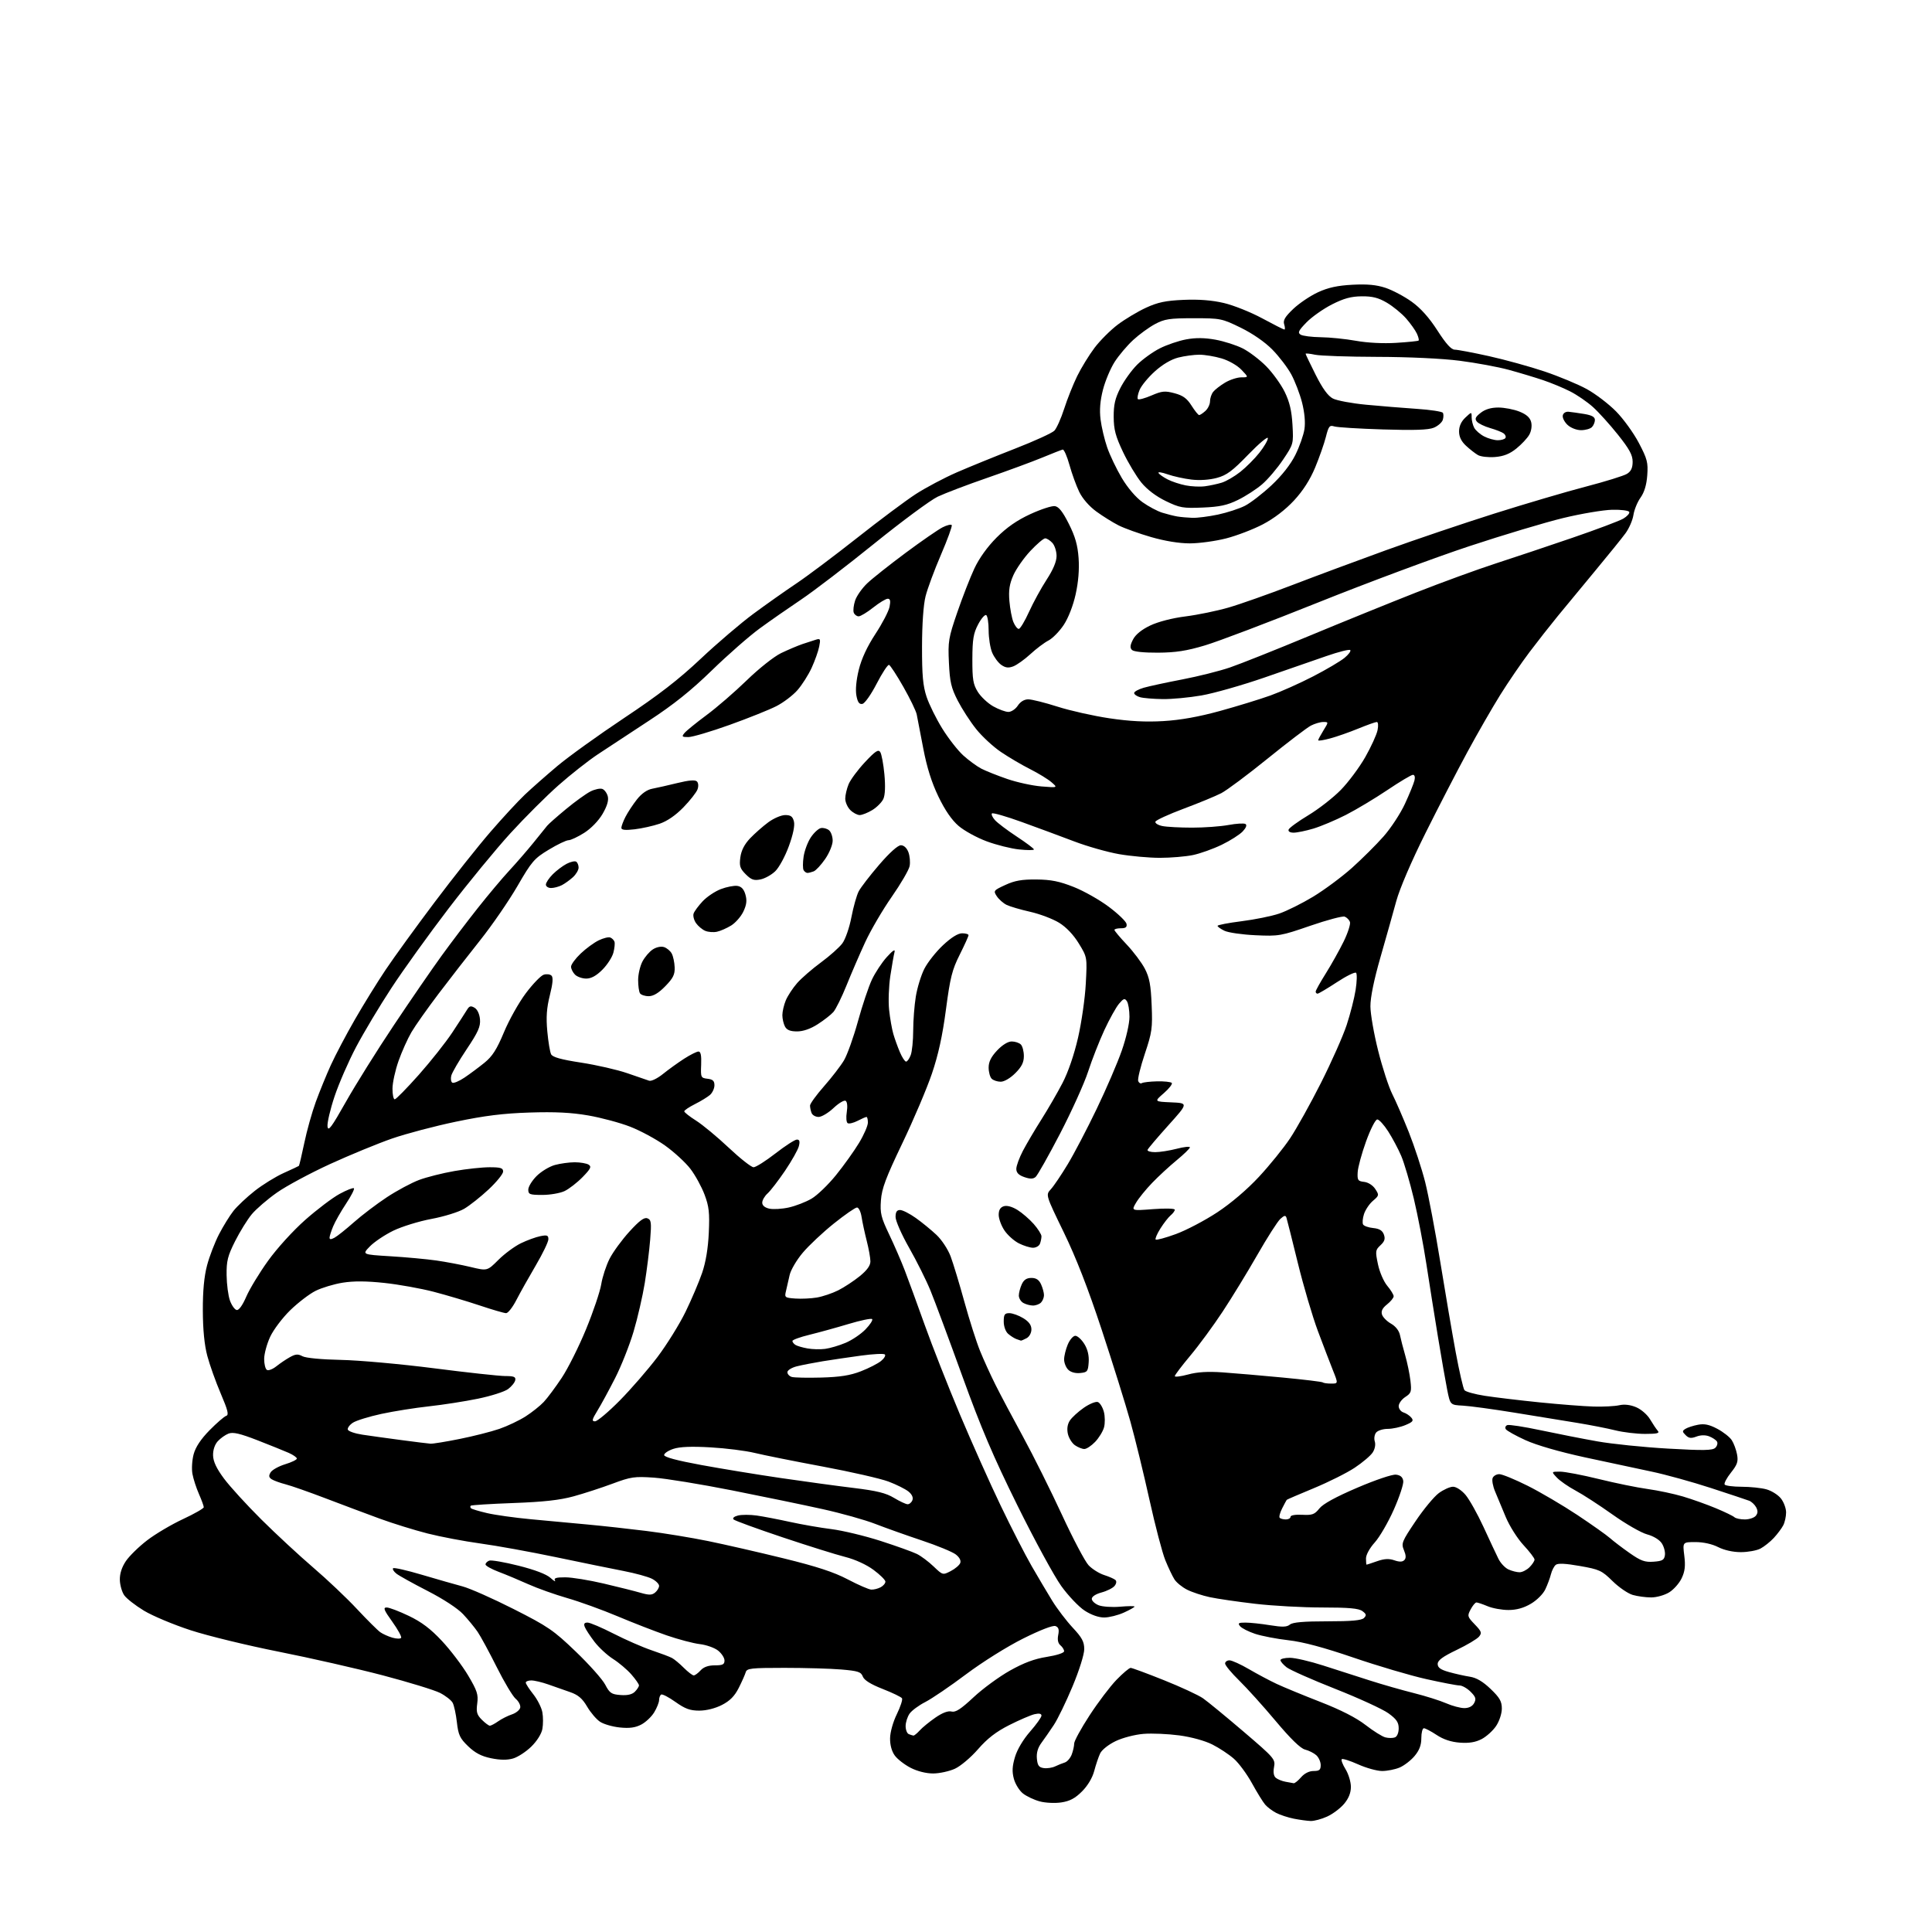 <?xml version="1.0" encoding="UTF-8" standalone="no"?>
<svg 
  version="1.1" 
  xmlns="http://www.w3.org/2000/svg" 
  xmlns:xlink="http://www.w3.org/1999/xlink" 
  xmlns:svg="http://www.w3.org/2000/svg"
  xmlns:rdf="http://www.w3.org/1999/02/22-rdf-syntax-ns#"
  xmlns:cc="http://creativecommons.org/ns#"
  xmlns:dc="http://purl.org/dc/elements/1.1/"
  viewBox="0 0 768 768"
  width="768"
  height="768"
>
<style>svg {background-color: white; }</style>"
<path stroke="none" fill="black" fill-rule="evenodd" d="M521.00,723.87C519.62,723.82 516.62,723.41 514.33,722.96C512.03,722.50 508.88,721.47 507.32,720.67C505.77,719.86 503.78,718.37 502.91,717.35C502.04,716.33 499.68,712.52 497.68,708.87C495.67,705.22 492.44,700.83 490.48,699.12C488.53,697.40 484.69,694.86 481.95,693.48C478.99,691.98 473.66,690.51 468.81,689.85C464.31,689.25 457.91,688.97 454.57,689.24C451.15,689.52 446.31,690.77 443.51,692.11C440.67,693.47 438.01,695.58 437.33,697.00C436.68,698.38 435.62,701.51 434.97,703.98C434.24,706.74 432.38,709.86 430.10,712.13C427.37,714.87 425.25,715.99 421.89,716.49C419.38,716.87 415.55,716.69 413.31,716.08C411.08,715.48 408.09,714.07 406.65,712.94C405.22,711.82 403.59,709.19 403.03,707.11C402.26,704.25 402.37,702.13 403.48,698.41C404.36,695.45 406.74,691.45 409.47,688.34C411.96,685.50 414.00,682.64 414.00,681.98C414.00,681.19 413.07,681.00 411.25,681.42C409.74,681.77 405.22,683.72 401.21,685.74C395.93,688.41 392.51,691.06 388.78,695.34C385.92,698.63 381.83,702.08 379.57,703.11C377.33,704.12 373.46,704.97 370.96,704.98C368.19,704.99 364.71,704.12 362.02,702.75C359.60,701.51 356.75,699.31 355.69,697.85C354.47,696.18 353.78,693.64 353.82,690.99C353.85,688.57 355.00,684.48 356.51,681.40C357.95,678.44 358.88,675.61 358.56,675.10C358.25,674.59 354.80,672.92 350.89,671.39C346.12,669.52 343.53,667.90 342.98,666.46C342.28,664.60 341.11,664.22 334.43,663.65C330.18,663.29 320.00,663.00 311.82,663.00C298.51,663.00 296.88,663.18 296.43,664.75C296.15,665.71 294.90,668.52 293.65,671.00C292.00,674.25 290.15,676.12 286.97,677.75C284.29,679.12 280.78,680.00 277.96,680.00C274.31,680.00 272.34,679.28 268.50,676.55C265.83,674.65 263.28,673.33 262.82,673.61C262.37,673.89 262.00,674.88 262.00,675.81C261.99,676.74 261.11,678.94 260.04,680.70C258.97,682.46 256.64,684.65 254.86,685.57C252.53,686.78 250.18,687.09 246.40,686.70C243.53,686.41 239.99,685.39 238.55,684.44C237.10,683.49 234.78,680.78 233.40,678.42C231.50,675.18 229.84,673.76 226.69,672.66C224.39,671.85 220.46,670.47 217.97,669.60C215.47,668.72 212.44,668.00 211.22,668.00C210.00,668.00 209.00,668.39 209.00,668.86C209.00,669.34 210.34,671.41 211.97,673.47C213.61,675.53 215.24,678.74 215.59,680.61C215.94,682.47 215.94,685.49 215.60,687.31C215.24,689.26 213.43,692.13 211.18,694.32C209.10,696.36 205.84,698.48 203.94,699.03C201.60,699.70 198.81,699.67 195.21,698.93C191.36,698.14 188.88,696.84 186.10,694.17C182.81,691.00 182.20,689.70 181.62,684.64C181.26,681.42 180.50,677.94 179.95,676.90C179.39,675.86 177.13,674.09 174.92,672.96C172.72,671.84 162.49,668.70 152.21,665.99C141.92,663.29 123.31,659.06 110.87,656.59C98.42,654.12 82.65,650.29 75.82,648.06C68.99,645.84 60.62,642.33 57.21,640.26C53.80,638.19 50.28,635.44 49.38,634.14C48.48,632.85 47.69,630.10 47.64,628.04C47.58,625.59 48.40,623.01 50.02,620.59C51.38,618.55 55.20,614.82 58.50,612.29C61.80,609.76 68.21,605.97 72.75,603.86C77.29,601.75 81.00,599.62 81.00,599.14C81.00,598.65 80.14,596.28 79.08,593.88C78.02,591.47 76.86,587.88 76.50,585.91C76.13,583.93 76.35,580.41 76.98,578.07C77.75,575.22 79.83,572.09 83.31,568.54C86.17,565.64 89.14,563.06 89.92,562.82C91.05,562.48 90.59,560.62 87.74,553.94C85.76,549.30 83.36,542.58 82.41,539.00C81.26,534.69 80.66,528.63 80.63,521.00C80.60,513.19 81.14,507.42 82.31,503.00C83.25,499.43 85.40,493.86 87.07,490.62C88.75,487.39 91.33,483.21 92.81,481.34C94.29,479.47 98.07,475.91 101.22,473.43C104.36,470.95 109.54,467.75 112.72,466.31C115.90,464.88 118.64,463.60 118.81,463.46C118.97,463.33 119.94,459.24 120.96,454.36C121.97,449.49 124.03,442.14 125.53,438.03C127.03,433.92 129.73,427.31 131.53,423.35C133.34,419.40 137.61,411.28 141.04,405.33C144.46,399.37 149.98,390.45 153.30,385.50C156.62,380.55 165.36,368.49 172.72,358.71C180.08,348.92 190.08,336.32 194.94,330.71C199.79,325.09 205.96,318.43 208.63,315.90C211.31,313.36 217.10,308.26 221.50,304.55C225.90,300.84 237.86,292.24 248.08,285.43C261.89,276.24 269.71,270.19 278.55,261.87C285.08,255.71 294.50,247.68 299.47,244.01C304.43,240.34 312.10,234.93 316.50,231.98C320.90,229.04 331.78,220.87 340.69,213.84C349.59,206.80 360.11,198.95 364.06,196.39C368.01,193.84 375.35,189.95 380.37,187.76C385.39,185.58 395.80,181.34 403.50,178.34C411.20,175.34 418.24,172.13 419.13,171.20C420.03,170.26 421.78,166.35 423.02,162.50C424.25,158.65 426.59,152.80 428.20,149.50C429.82,146.20 432.92,141.15 435.09,138.27C437.26,135.39 441.41,131.25 444.30,129.06C447.20,126.88 452.25,123.85 455.53,122.34C460.27,120.16 463.35,119.51 470.50,119.20C476.58,118.94 481.77,119.34 486.50,120.45C490.35,121.35 497.20,124.09 501.74,126.54C506.27,128.99 510.24,131.00 510.56,131.00C510.88,131.00 510.84,130.07 510.48,128.93C509.97,127.34 510.81,125.92 514.10,122.79C516.46,120.55 520.89,117.57 523.94,116.17C527.98,114.31 531.72,113.50 537.63,113.19C543.51,112.88 547.16,113.22 550.79,114.43C553.55,115.35 558.22,117.82 561.16,119.93C564.76,122.51 568.09,126.24 571.40,131.38C574.79,136.66 576.90,139.00 578.28,139.00C579.37,139.00 585.49,140.16 591.88,141.57C598.27,142.99 608.23,145.74 614.00,147.68C619.77,149.63 627.34,152.78 630.81,154.69C634.28,156.60 639.50,160.59 642.42,163.55C645.33,166.51 649.41,172.15 651.47,176.08C654.81,182.44 655.18,183.85 654.81,188.93C654.54,192.74 653.65,195.68 652.14,197.81C650.89,199.55 649.62,202.67 649.31,204.74C648.99,206.81 647.57,210.07 646.15,212.00C644.74,213.93 639.30,220.65 634.07,226.95C628.85,233.25 622.15,241.35 619.20,244.95C616.25,248.55 611.19,255.00 607.96,259.28C604.73,263.56 599.50,271.21 596.34,276.28C593.18,281.35 587.30,291.57 583.28,299.00C579.25,306.43 571.76,320.92 566.63,331.21C561.03,342.44 556.40,353.23 555.04,358.21C553.80,362.77 550.97,372.80 548.76,380.50C546.18,389.47 544.74,396.48 544.76,400.03C544.77,403.06 546.16,411.03 547.85,417.72C549.53,424.42 552.05,432.13 553.43,434.87C554.82,437.60 557.78,444.43 560.02,450.04C562.25,455.66 565.18,464.58 566.52,469.87C567.85,475.17 570.55,489.40 572.51,501.50C574.47,513.60 577.24,529.80 578.66,537.50C580.09,545.20 581.66,552.00 582.14,552.61C582.62,553.23 586.28,554.24 590.26,554.86C594.24,555.48 604.02,556.65 612.00,557.46C619.98,558.27 629.65,559.02 633.50,559.13C637.35,559.24 641.92,559.00 643.65,558.61C645.68,558.14 648.06,558.41 650.37,559.38C652.38,560.22 654.82,562.34 655.92,564.19C657.00,566.01 658.38,568.06 658.98,568.75C659.84,569.73 658.77,570.00 653.93,570.00C650.55,570.00 645.25,569.36 642.14,568.59C639.04,567.81 632.23,566.48 627.00,565.62C621.77,564.77 610.52,562.93 602.00,561.55C593.48,560.16 584.25,558.91 581.50,558.76C576.50,558.50 576.50,558.50 575.29,552.50C574.63,549.20 572.98,539.75 571.62,531.50C570.26,523.25 568.19,510.20 567.01,502.50C565.84,494.80 563.59,483.10 562.02,476.50C560.44,469.90 558.19,462.25 557.01,459.50C555.84,456.75 553.50,452.36 551.83,449.75C550.16,447.14 548.21,445.00 547.49,445.00C546.76,445.00 544.80,448.84 543.04,453.70C541.31,458.48 539.81,464.00 539.70,465.95C539.52,469.14 539.78,469.53 542.27,469.82C543.89,470.00 545.73,471.18 546.69,472.65C548.27,475.06 548.23,475.25 545.78,477.33C544.37,478.52 542.77,480.90 542.21,482.61C541.66,484.31 541.50,486.19 541.86,486.77C542.22,487.36 544.04,487.99 545.90,488.17C548.32,488.41 549.52,489.14 550.11,490.74C550.73,492.45 550.41,493.47 548.76,495.01C546.73,496.90 546.67,497.38 547.76,502.57C548.41,505.67 550.04,509.44 551.46,511.13C552.86,512.79 554.00,514.66 554.00,515.29C554.00,515.91 552.82,517.37 551.37,518.52C549.52,520.00 548.93,521.19 549.37,522.56C549.71,523.63 551.33,525.26 552.96,526.18C554.77,527.21 556.15,528.97 556.50,530.68C556.81,532.23 557.75,535.85 558.58,538.73C559.41,541.61 560.35,546.13 560.66,548.79C561.18,553.20 561.01,553.77 558.62,555.33C557.18,556.27 556.00,557.91 556.00,558.96C556.00,560.01 556.86,561.14 557.91,561.47C558.96,561.80 560.37,562.73 561.03,563.54C562.04,564.75 561.63,565.26 558.65,566.50C556.68,567.32 553.53,568.00 551.65,568.00C549.78,568.00 547.70,568.65 547.04,569.45C546.37,570.26 546.13,571.84 546.50,573.00C546.89,574.24 546.55,576.04 545.65,577.40C544.82,578.67 541.61,581.39 538.51,583.45C535.41,585.51 528.12,589.15 522.31,591.56C516.50,593.96 511.64,596.05 511.50,596.21C511.36,596.37 510.54,597.91 509.67,599.62C508.79,601.34 508.36,603.03 508.71,603.37C509.05,603.72 510.16,604.00 511.17,604.00C512.18,604.00 513.00,603.53 513.00,602.95C513.00,602.34 514.92,602.01 517.64,602.15C521.65,602.36 522.58,602.02 524.47,599.64C525.92,597.82 530.96,595.06 539.51,591.40C546.81,588.27 553.47,586.03 554.93,586.20C556.71,586.41 557.60,587.19 557.82,588.72C557.99,589.94 556.30,595.06 554.06,600.10C551.83,605.14 548.42,611.00 546.50,613.13C544.47,615.38 543.00,618.05 543.00,619.50C543.00,620.88 543.11,621.99 543.25,621.98C543.39,621.98 545.27,621.35 547.43,620.60C550.30,619.60 552.15,619.51 554.26,620.24C556.26,620.94 557.48,620.92 558.22,620.18C558.98,619.42 558.94,618.27 558.09,616.22C556.97,613.52 557.26,612.79 562.70,604.71C565.89,599.96 570.05,594.94 571.94,593.54C573.84,592.14 576.39,591.00 577.61,591.00C578.87,591.00 581.00,592.39 582.58,594.25C584.09,596.04 587.31,601.77 589.72,607.00C592.12,612.23 594.79,617.91 595.64,619.63C596.49,621.36 598.29,623.27 599.64,623.88C600.99,624.50 602.97,625.00 604.05,625.00C605.12,625.00 606.90,624.10 608.00,623.00C609.10,621.90 610.00,620.53 610.00,619.96C610.00,619.38 608.03,616.80 605.62,614.21C603.19,611.59 600.05,606.62 598.54,603.00C597.05,599.42 595.14,594.84 594.29,592.81C593.44,590.78 593.01,588.41 593.34,587.56C593.67,586.70 594.86,586.00 595.99,586.00C597.12,586.00 602.19,588.08 607.27,590.62C612.35,593.17 621.23,598.39 627.00,602.22C632.77,606.06 638.62,610.20 640.00,611.42C641.38,612.65 644.90,615.33 647.83,617.38C652.26,620.48 653.86,621.06 657.33,620.80C660.82,620.55 661.55,620.12 661.83,618.19C662.01,616.92 661.45,614.80 660.58,613.48C659.65,612.06 657.27,610.62 654.75,609.94C652.41,609.32 646.23,605.77 641.00,602.05C635.77,598.33 629.16,594.04 626.30,592.52C623.44,590.99 620.10,588.67 618.88,587.37C616.65,585.00 616.65,585.00 620.13,585.00C622.04,585.00 628.98,586.32 635.55,587.94C642.12,589.56 650.88,591.35 655.00,591.91C659.12,592.48 665.42,593.82 669.00,594.88C672.58,595.94 678.42,598.02 682.00,599.51C685.58,601.00 688.93,602.62 689.45,603.11C689.97,603.60 691.83,604.00 693.58,604.00C695.33,604.00 697.29,603.35 697.95,602.56C698.80,601.54 698.84,600.58 698.10,599.18C697.52,598.11 696.28,596.94 695.33,596.57C694.39,596.21 687.51,593.92 680.06,591.49C672.60,589.06 662.00,586.13 656.50,584.98C651.00,583.83 639.09,581.28 630.03,579.32C619.95,577.13 610.79,574.49 606.41,572.49C602.48,570.70 598.95,568.73 598.57,568.11C598.19,567.49 598.46,566.77 599.19,566.50C599.91,566.23 605.90,567.16 612.50,568.56C619.10,569.96 629.23,571.95 635.00,572.97C640.77,574.00 653.38,575.29 663.00,575.84C677.21,576.65 680.76,576.59 681.87,575.52C682.62,574.79 682.91,573.67 682.52,573.03C682.13,572.40 680.72,571.47 679.40,570.96C677.90,570.39 676.00,570.43 674.33,571.07C672.24,571.86 671.31,571.74 670.08,570.50C668.68,569.11 668.67,568.82 670.00,567.98C670.83,567.46 673.05,566.73 674.94,566.37C677.52,565.87 679.46,566.28 682.65,567.97C685.00,569.22 687.59,571.24 688.39,572.47C689.20,573.70 690.14,576.25 690.50,578.13C691.03,580.98 690.63,582.19 688.08,585.39C686.40,587.51 685.27,589.63 685.57,590.12C685.87,590.60 688.90,591.00 692.31,591.01C695.71,591.01 700.17,591.47 702.20,592.04C704.24,592.61 706.83,594.24 707.95,595.67C709.08,597.10 710.00,599.59 710.00,601.20C710.00,602.81 709.50,605.11 708.88,606.32C708.26,607.52 706.57,609.78 705.13,611.34C703.68,612.90 701.28,614.81 699.80,615.59C698.31,616.37 694.81,617.00 692.01,617.00C688.89,617.00 685.40,616.22 683.00,615.00C680.59,613.77 677.11,613.00 673.97,613.00C668.86,613.00 668.86,613.00 669.53,618.39C670.04,622.47 669.79,624.64 668.49,627.37C667.56,629.35 665.32,631.88 663.53,632.98C661.72,634.10 658.53,635.00 656.38,635.00C654.24,635.00 650.94,634.56 649.04,634.01C647.14,633.47 643.53,630.99 641.00,628.50C636.74,624.31 635.80,623.87 628.04,622.51C622.28,621.49 619.28,621.35 618.43,622.06C617.75,622.62 616.89,624.30 616.52,625.79C616.15,627.28 615.15,629.98 614.29,631.78C613.42,633.64 610.91,636.14 608.53,637.53C605.68,639.21 602.82,640.00 599.63,640.00C597.05,640.00 593.32,639.33 591.35,638.50C589.37,637.67 587.38,637.00 586.91,637.00C586.44,637.00 585.41,638.24 584.61,639.75C583.22,642.36 583.30,642.66 586.23,645.71C588.95,648.54 589.15,649.12 587.91,650.61C587.14,651.54 583.13,653.92 579.00,655.90C573.46,658.56 571.50,660.01 571.50,661.45C571.50,662.91 572.64,663.72 576.00,664.67C578.48,665.36 582.20,666.20 584.29,666.52C586.90,666.92 589.46,668.43 592.54,671.38C596.17,674.86 597.00,676.31 597.00,679.18C597.00,681.18 596.02,684.17 594.73,686.10C593.48,687.97 590.89,690.31 588.98,691.31C586.53,692.58 583.97,693.00 580.31,692.73C576.84,692.47 573.78,691.46 571.08,689.67C568.86,688.20 566.58,687.00 566.02,687.00C565.46,687.00 565.00,688.77 565.00,690.92C565.00,693.73 564.23,695.76 562.30,698.06C560.81,699.83 558.12,701.89 556.33,702.64C554.53,703.39 551.42,704.00 549.41,704.00C547.40,704.00 543.10,702.81 539.85,701.35C536.61,699.90 533.69,698.98 533.37,699.30C533.04,699.63 533.72,701.43 534.89,703.32C536.05,705.20 537.00,708.34 537.00,710.29C537.00,712.70 536.12,714.89 534.29,717.07C532.80,718.84 529.76,721.11 527.54,722.12C525.32,723.13 522.38,723.92 521.00,723.87zM514.26,708.86C514.67,708.94 515.99,707.88 517.19,706.50C518.54,704.94 520.42,704.00 522.18,704.00C524.47,704.00 525.00,703.56 525.00,701.65C525.00,700.37 524.21,698.60 523.25,697.73C522.29,696.87 520.27,695.85 518.77,695.48C516.96,695.02 513.06,691.23 507.12,684.15C502.21,678.29 495.67,671.04 492.59,668.03C489.52,665.03 487.00,661.99 487.00,661.28C487.00,660.58 487.79,660.01 488.75,660.01C489.71,660.02 493.20,661.60 496.50,663.53C499.80,665.46 504.75,668.09 507.50,669.38C510.25,670.67 518.06,673.89 524.86,676.54C533.00,679.71 539.13,682.84 542.83,685.71C545.92,688.11 549.47,690.33 550.72,690.64C551.97,690.96 553.67,690.96 554.50,690.64C555.38,690.30 556.00,688.81 556.00,687.04C556.00,684.65 555.14,683.39 551.91,681.05C549.66,679.42 540.17,675.06 530.83,671.37C521.49,667.69 512.76,663.81 511.42,662.76C510.09,661.71 509.00,660.44 509.00,659.93C509.00,659.42 510.69,659.00 512.75,659.00C514.81,659.00 520.77,660.38 526.00,662.07C531.22,663.75 539.55,666.43 544.50,668.01C549.45,669.60 557.33,671.85 562.00,673.02C566.67,674.19 572.47,676.02 574.88,677.08C577.28,678.13 580.53,679.00 582.09,679.00C583.91,679.00 585.32,678.28 586.00,676.99C586.88,675.35 586.63,674.54 584.58,672.49C583.21,671.12 581.23,670.00 580.18,670.00C579.13,670.00 573.15,668.85 566.88,667.45C560.62,666.05 547.66,662.22 538.07,658.94C526.13,654.86 517.98,652.68 512.16,652.02C507.49,651.49 501.53,650.34 498.91,649.47C496.30,648.60 493.61,647.24 492.95,646.45C491.95,645.23 492.30,645.00 495.13,645.01C496.98,645.01 501.36,645.48 504.85,646.05C509.79,646.85 511.55,646.79 512.76,645.79C513.85,644.88 518.23,644.50 527.60,644.50C537.27,644.50 541.25,644.14 542.20,643.18C543.27,642.10 543.16,641.61 541.56,640.43C540.09,639.35 536.19,639.00 525.55,639.00C517.82,639.00 505.84,638.34 498.95,637.53C492.05,636.73 483.95,635.55 480.95,634.91C477.95,634.27 473.88,632.93 471.90,631.93C469.92,630.93 467.65,629.08 466.85,627.81C466.04,626.54 464.41,623.11 463.22,620.18C462.03,617.26 459.20,606.46 456.93,596.18C454.66,585.91 451.24,571.88 449.32,565.00C447.40,558.12 442.28,541.74 437.94,528.58C432.54,512.22 427.78,499.98 422.85,489.83C415.65,475.00 415.65,475.00 417.72,472.75C418.87,471.51 421.88,467.05 424.43,462.82C426.98,458.60 432.16,448.70 435.94,440.82C439.73,432.95 444.22,422.53 445.91,417.67C447.69,412.60 448.99,406.85 448.98,404.17C448.98,401.60 448.52,398.82 447.96,398.00C447.11,396.72 446.64,396.87 444.83,399.00C443.66,400.38 441.03,405.10 438.99,409.50C436.96,413.90 434.05,421.32 432.53,426.00C431.01,430.68 426.00,441.75 421.40,450.62C416.79,459.48 412.41,467.25 411.66,467.87C410.66,468.70 409.46,468.71 407.15,467.90C404.93,467.13 404.00,466.17 404.00,464.64C404.00,463.46 405.18,460.24 406.61,457.49C408.05,454.75 411.36,449.12 413.98,445.00C416.59,440.88 420.37,434.35 422.37,430.50C424.61,426.20 426.99,419.25 428.54,412.50C429.93,406.45 431.32,396.77 431.62,391.00C432.18,380.50 432.18,380.50 428.84,375.04C426.72,371.57 423.86,368.56 421.00,366.80C418.52,365.28 413.35,363.32 409.50,362.45C405.65,361.59 401.42,360.34 400.11,359.69C398.79,359.03 397.05,357.49 396.24,356.26C394.83,354.11 394.95,353.94 399.64,351.78C403.38,350.05 406.23,349.55 412.00,349.61C417.81,349.66 421.15,350.34 426.83,352.59C430.86,354.18 437.15,357.74 440.81,360.50C444.48,363.25 447.63,366.29 447.81,367.25C448.06,368.55 447.49,369.00 445.57,369.00C444.16,369.00 443.00,369.29 443.00,369.65C443.00,370.01 445.20,372.63 447.89,375.48C450.58,378.32 453.82,382.64 455.09,385.07C456.92,388.60 457.48,391.54 457.80,399.54C458.18,408.73 457.95,410.36 455.07,418.96C453.34,424.13 452.16,428.98 452.45,429.74C452.75,430.50 453.41,430.87 453.92,430.55C454.44,430.23 457.16,429.92 459.97,429.85C462.77,429.79 465.39,430.07 465.79,430.47C466.18,430.87 464.76,432.71 462.64,434.55C458.78,437.90 458.78,437.90 465.58,438.20C472.38,438.50 472.38,438.50 464.44,447.33C460.07,452.19 456.35,456.57 456.17,457.08C455.98,457.59 457.35,458.00 459.20,458.00C461.05,458.00 464.91,457.39 467.78,456.65C470.65,455.90 473.00,455.65 473.00,456.09C473.00,456.53 470.64,458.83 467.77,461.19C464.89,463.56 460.50,467.61 458.02,470.19C455.53,472.77 452.64,476.32 451.60,478.10C449.70,481.32 449.70,481.32 458.35,480.65C463.19,480.28 467.00,480.38 467.00,480.87C467.00,481.36 466.26,482.37 465.36,483.11C464.46,483.86 462.63,486.21 461.29,488.33C459.95,490.45 459.10,492.44 459.40,492.74C459.71,493.04 463.32,492.06 467.43,490.56C471.54,489.06 478.92,485.18 483.84,481.95C489.35,478.32 495.72,472.89 500.47,467.78C504.70,463.23 510.27,456.35 512.83,452.50C515.40,448.65 520.92,438.75 525.09,430.49C529.26,422.23 533.86,411.88 535.31,407.49C536.76,403.09 538.37,396.80 538.88,393.50C539.40,390.20 539.48,387.14 539.07,386.71C538.65,386.27 535.21,387.96 531.41,390.46C527.61,392.95 524.16,395.00 523.75,395.00C523.34,395.00 523.00,394.63 523.00,394.18C523.00,393.73 524.82,390.47 527.04,386.93C529.26,383.39 532.45,377.68 534.14,374.24C535.82,370.79 536.94,367.29 536.62,366.46C536.31,365.63 535.37,364.70 534.54,364.38C533.72,364.06 527.56,365.70 520.85,368.01C509.13,372.06 508.29,372.20 499.08,371.77C493.81,371.53 488.26,370.73 486.75,370.00C485.24,369.28 484.00,368.39 484.00,368.04C484.00,367.69 488.30,366.86 493.55,366.20C498.79,365.54 505.51,364.18 508.48,363.17C511.44,362.17 517.52,359.15 521.99,356.45C526.46,353.74 533.39,348.60 537.40,345.02C541.40,341.43 547.07,335.80 549.98,332.50C552.90,329.20 556.73,323.35 558.50,319.50C560.28,315.65 561.97,311.49 562.27,310.25C562.60,308.90 562.35,308.00 561.66,308.00C561.02,308.00 556.45,310.73 551.50,314.06C546.55,317.39 539.12,321.84 534.99,323.95C530.86,326.05 525.04,328.50 522.06,329.39C519.08,330.28 515.56,331.00 514.24,331.00C512.79,331.00 512.00,330.51 512.24,329.78C512.46,329.11 515.99,326.54 520.07,324.08C524.16,321.62 529.98,317.09 533.00,314.00C536.02,310.91 540.40,305.03 542.73,300.93C545.05,296.83 547.25,292.02 547.60,290.24C547.97,288.40 547.84,287.00 547.30,287.00C546.77,287.00 543.45,288.19 539.92,289.63C536.39,291.08 531.36,292.84 528.75,293.54C526.14,294.25 524.00,294.58 524.00,294.28C524.00,293.98 524.94,292.22 526.08,290.37C528.16,287.00 528.16,287.00 526.03,287.00C524.86,287.00 522.64,287.65 521.09,288.45C519.55,289.25 511.81,295.15 503.89,301.56C495.98,307.97 487.70,314.14 485.50,315.29C483.30,316.43 476.58,319.21 470.58,321.45C464.57,323.70 459.49,326.03 459.29,326.63C459.09,327.24 460.35,328.02 462.09,328.37C463.83,328.72 469.16,329.00 473.94,329.00C478.72,329.00 485.19,328.53 488.33,327.95C491.46,327.37 494.50,327.19 495.09,327.55C495.76,327.97 495.36,329.05 493.99,330.51C492.80,331.77 489.06,334.16 485.67,335.80C482.27,337.45 477.12,339.29 474.20,339.90C471.29,340.50 465.38,341.00 461.08,341.00C456.78,341.00 449.48,340.34 444.86,339.54C440.24,338.73 432.19,336.45 426.98,334.46C421.77,332.48 412.43,329.02 406.23,326.78C400.03,324.54 394.67,322.99 394.32,323.35C393.97,323.70 394.51,324.90 395.52,326.02C396.53,327.14 400.43,330.08 404.18,332.55C407.93,335.02 411.00,337.32 411.00,337.66C411.00,338.01 408.36,338.01 405.14,337.67C401.91,337.34 396.10,335.88 392.22,334.44C388.33,333.00 383.32,330.25 381.06,328.32C378.34,325.99 375.65,322.08 373.04,316.66C370.33,311.03 368.46,305.09 367.01,297.50C365.85,291.45 364.68,285.38 364.41,284.00C364.14,282.62 361.75,277.70 359.11,273.05C356.47,268.40 353.90,264.47 353.40,264.30C352.91,264.14 350.70,267.49 348.50,271.75C346.26,276.10 343.76,279.64 342.81,279.81C341.56,280.04 340.93,279.17 340.43,276.49C340.01,274.24 340.37,270.32 341.39,266.21C342.47,261.84 344.72,257.00 347.99,252.01C350.73,247.85 353.25,242.99 353.61,241.22C354.08,238.84 353.89,238.00 352.88,238.01C352.12,238.02 349.52,239.59 347.11,241.51C344.69,243.43 342.09,245.00 341.33,245.00C340.56,245.00 339.69,244.34 339.38,243.54C339.07,242.74 339.32,240.57 339.92,238.73C340.53,236.88 342.71,233.79 344.77,231.84C346.82,229.90 353.68,224.47 360.00,219.77C366.32,215.07 372.94,210.51 374.69,209.62C376.45,208.73 378.09,208.34 378.33,208.75C378.58,209.16 376.65,214.45 374.05,220.51C371.44,226.57 368.69,233.99 367.93,237.01C367.07,240.40 366.54,248.04 366.52,257.00C366.50,268.43 366.89,272.67 368.33,277.00C369.34,280.02 372.15,285.71 374.58,289.63C377.01,293.55 380.77,298.36 382.94,300.32C385.11,302.28 388.34,304.64 390.13,305.57C391.92,306.49 396.56,308.34 400.44,309.67C404.32,311.00 410.43,312.33 414.00,312.62C420.50,313.14 420.50,313.14 418.00,310.96C416.63,309.76 412.80,307.42 409.50,305.75C406.20,304.09 400.97,301.01 397.87,298.91C394.77,296.81 390.34,292.71 388.02,289.79C385.69,286.88 382.41,281.80 380.71,278.50C378.11,273.43 377.57,271.09 377.21,263.43C376.81,254.97 377.03,253.61 380.53,243.43C382.59,237.42 385.65,229.57 387.32,226.00C389.23,221.92 392.52,217.34 396.15,213.70C400.19,209.66 404.25,206.83 409.54,204.39C413.72,202.46 418.12,201.02 419.32,201.19C420.88,201.41 422.45,203.40 424.88,208.24C427.42,213.29 428.39,216.70 428.76,221.87C429.08,226.36 428.67,231.39 427.58,236.28C426.58,240.78 424.68,245.66 422.84,248.43C421.15,250.98 418.42,253.77 416.77,254.62C415.12,255.47 411.88,257.91 409.58,260.04C407.27,262.16 404.22,264.34 402.81,264.88C400.88,265.62 399.69,265.47 398.02,264.30C396.79,263.44 395.16,261.24 394.39,259.40C393.63,257.57 393.00,253.60 393.00,250.59C393.00,247.58 392.57,244.85 392.04,244.52C391.51,244.20 390.06,245.86 388.82,248.21C386.95,251.77 386.56,254.12 386.53,262.00C386.51,270.09 386.83,272.03 388.70,275.04C389.91,276.98 392.67,279.57 394.84,280.79C397.00,282.00 399.71,283.00 400.86,283.00C402.01,283.00 403.69,281.88 404.59,280.50C405.63,278.92 407.16,278.00 408.76,278.00C410.15,278.00 415.39,279.31 420.40,280.91C425.40,282.51 434.68,284.59 441.00,285.53C449.08,286.73 455.48,287.06 462.50,286.64C469.28,286.24 476.53,284.94 485.00,282.61C491.88,280.71 500.88,277.95 505.00,276.47C509.12,274.99 516.77,271.57 522.00,268.87C527.23,266.17 532.83,262.86 534.46,261.52C536.09,260.18 537.12,258.78 536.74,258.41C536.37,258.04 532.12,259.11 527.28,260.79C522.45,262.48 511.30,266.34 502.50,269.38C493.70,272.42 482.50,275.60 477.62,276.45C472.73,277.30 465.76,277.96 462.12,277.90C458.48,277.85 454.46,277.51 453.19,277.15C451.92,276.79 450.86,276.05 450.84,275.50C450.82,274.95 452.54,274.00 454.65,273.39C456.77,272.78 463.68,271.29 470.00,270.08C476.32,268.87 484.88,266.72 489.00,265.30C493.12,263.89 507.30,258.24 520.50,252.75C533.70,247.26 552.83,239.50 563.00,235.50C573.17,231.50 587.35,226.33 594.50,224.01C601.65,221.69 615.38,217.10 625.00,213.80C634.62,210.50 643.74,207.07 645.26,206.18C646.78,205.29 647.86,204.09 647.66,203.53C647.45,202.95 644.50,202.56 640.85,202.64C637.31,202.72 628.58,204.19 621.45,205.91C614.33,207.63 597.48,212.68 584.00,217.14C570.52,221.60 543.52,231.65 524.00,239.48C504.48,247.31 484.23,254.99 479.00,256.55C471.68,258.74 467.39,259.40 460.31,259.45C454.71,259.48 450.66,259.06 449.97,258.36C449.12,257.52 449.22,256.47 450.40,254.20C451.41,252.23 453.82,250.28 457.23,248.65C460.42,247.14 465.97,245.70 471.28,245.03C476.11,244.42 483.80,242.83 488.37,241.51C492.94,240.19 504.28,236.18 513.59,232.61C522.89,229.04 539.73,222.78 551.00,218.70C562.27,214.62 581.62,208.08 594.00,204.16C606.38,200.25 622.80,195.41 630.50,193.41C638.20,191.40 645.51,189.13 646.75,188.36C648.37,187.35 649.00,186.00 649.00,183.54C649.00,180.89 647.71,178.51 643.17,172.82C639.96,168.79 635.48,163.83 633.21,161.79C630.93,159.74 626.85,156.94 624.13,155.57C621.42,154.19 616.56,152.18 613.35,151.10C610.13,150.02 604.03,148.18 599.78,147.02C595.54,145.86 586.76,144.24 580.28,143.41C573.26,142.51 560.01,141.89 547.50,141.86C535.95,141.83 524.81,141.45 522.75,141.01C520.69,140.57 519.00,140.40 519.00,140.63C519.00,140.86 520.80,144.62 523.00,149.00C525.75,154.46 527.89,157.41 529.85,158.42C531.43,159.24 537.39,160.35 543.11,160.89C548.82,161.43 557.89,162.17 563.25,162.53C568.61,162.89 573.25,163.60 573.56,164.10C573.87,164.61 573.86,165.87 573.53,166.90C573.20,167.94 571.59,169.34 569.96,170.02C567.80,170.91 562.21,171.10 549.74,170.71C540.26,170.42 531.55,169.88 530.39,169.51C528.53,168.92 528.13,169.42 527.06,173.67C526.39,176.33 524.47,181.80 522.80,185.83C520.75,190.74 517.98,195.07 514.39,198.95C511.00,202.61 506.47,206.08 502.06,208.40C498.23,210.41 491.63,212.94 487.39,214.03C483.15,215.11 476.65,216.00 472.95,216.00C468.73,216.00 462.99,215.06 457.54,213.48C452.76,212.10 446.98,210.02 444.68,208.86C442.38,207.70 438.40,205.22 435.82,203.34C433.00,201.29 430.30,198.19 429.01,195.52C427.83,193.09 426.08,188.27 425.12,184.80C424.16,181.34 422.95,178.59 422.44,178.71C421.92,178.83 418.21,180.28 414.18,181.95C410.16,183.61 400.37,187.21 392.43,189.96C384.49,192.70 375.64,196.07 372.75,197.44C369.86,198.82 358.50,207.22 347.50,216.11C336.50,225.00 323.45,234.99 318.50,238.31C313.55,241.63 306.12,246.80 302.00,249.81C297.88,252.82 289.32,260.31 283.00,266.46C274.66,274.57 267.79,280.06 258.00,286.47C250.57,291.33 241.40,297.36 237.62,299.87C233.83,302.39 226.81,307.91 222.02,312.15C217.22,316.38 208.62,324.97 202.90,331.23C197.18,337.49 186.12,350.95 178.32,361.14C170.53,371.33 160.30,385.55 155.60,392.74C150.89,399.92 144.59,410.46 141.58,416.15C138.57,421.84 134.71,430.70 133.00,435.82C131.28,440.95 130.02,446.33 130.19,447.78C130.44,449.94 131.75,448.19 137.50,438.00C141.35,431.18 149.92,417.47 156.55,407.55C163.17,397.62 171.70,385.23 175.49,380.00C179.28,374.77 185.76,366.23 189.90,361.00C194.03,355.77 199.71,349.02 202.51,346.00C205.31,342.98 209.60,338.02 212.05,335.00C214.50,331.98 216.95,328.94 217.50,328.25C218.05,327.56 221.43,324.58 225.00,321.63C228.57,318.67 232.93,315.53 234.69,314.63C236.44,313.74 238.58,313.29 239.45,313.62C240.31,313.95 241.29,315.29 241.61,316.59C242.01,318.19 241.32,320.48 239.52,323.56C237.93,326.28 234.94,329.35 232.22,331.08C229.68,332.68 226.88,334.00 225.99,334.00C225.09,334.00 221.55,335.70 218.12,337.78C212.37,341.25 211.37,342.41 205.69,352.23C202.28,358.11 195.64,367.77 190.91,373.71C186.19,379.64 178.72,389.25 174.31,395.07C169.91,400.88 165.06,407.74 163.55,410.32C162.04,412.90 159.73,418.05 158.42,421.76C157.11,425.47 156.03,430.41 156.02,432.75C156.01,435.09 156.41,437.00 156.91,437.00C157.41,437.00 161.71,432.61 166.48,427.25C171.24,421.89 177.24,414.31 179.82,410.40C182.39,406.50 185.02,402.45 185.65,401.40C186.57,399.87 187.16,399.72 188.65,400.60C189.76,401.26 190.62,403.10 190.80,405.21C191.05,408.07 190.08,410.25 185.52,417.06C182.45,421.65 179.69,426.38 179.39,427.59C179.09,428.80 179.27,430.05 179.80,430.38C180.33,430.70 182.50,429.80 184.63,428.37C186.76,426.94 190.33,424.28 192.58,422.46C195.74,419.89 197.47,417.18 200.33,410.33C202.35,405.47 206.27,398.49 209.04,394.81C211.81,391.12 215.00,387.82 216.14,387.46C217.27,387.10 218.67,387.27 219.24,387.84C219.95,388.55 219.75,390.97 218.57,395.65C217.30,400.73 217.04,404.32 217.56,409.96C217.94,414.11 218.62,418.22 219.08,419.10C219.68,420.25 223.09,421.20 231.00,422.41C237.10,423.35 245.33,425.23 249.29,426.59C253.26,427.95 257.19,429.31 258.04,429.60C258.89,429.89 261.34,428.70 263.54,426.92C265.72,425.16 269.50,422.44 271.95,420.86C274.39,419.29 276.96,418.00 277.66,418.00C278.56,418.00 278.87,419.55 278.72,423.25C278.51,428.30 278.61,428.51 281.25,428.82C283.35,429.06 284.00,429.67 284.00,431.41C284.00,432.66 283.21,434.38 282.25,435.23C281.29,436.07 278.59,437.73 276.25,438.90C273.91,440.08 272.00,441.37 272.00,441.77C272.00,442.17 274.12,443.84 276.72,445.48C279.31,447.12 285.14,451.95 289.68,456.23C294.22,460.50 298.66,464.00 299.56,464.00C300.45,464.00 304.37,461.52 308.26,458.50C312.16,455.47 315.99,453.00 316.78,453.00C317.83,453.00 318.04,453.70 317.56,455.62C317.20,457.06 314.73,461.44 312.08,465.37C309.42,469.29 306.29,473.36 305.13,474.40C303.96,475.45 303.00,477.10 303.00,478.08C303.00,479.20 304.03,480.07 305.83,480.46C307.39,480.80 310.87,480.59 313.58,479.99C316.29,479.38 320.35,477.81 322.60,476.49C324.86,475.17 329.24,470.95 332.34,467.11C335.45,463.27 339.56,457.51 341.49,454.31C343.42,451.12 345.00,447.49 345.00,446.25C345.00,445.01 344.75,444.00 344.45,444.00C344.15,444.00 342.56,444.69 340.92,445.54C339.28,446.39 337.50,446.81 336.97,446.48C336.43,446.15 336.27,444.17 336.61,442.07C336.97,439.78 336.79,437.99 336.15,437.59C335.56,437.23 333.39,438.52 331.33,440.47C329.27,442.41 326.60,444.00 325.40,444.00C324.20,444.00 322.94,443.29 322.61,442.42C322.27,441.55 322.00,440.23 322.00,439.48C322.00,438.74 324.50,435.29 327.56,431.81C330.62,428.34 334.19,423.70 335.50,421.50C336.80,419.30 339.30,412.32 341.04,406.00C342.78,399.68 345.28,392.22 346.59,389.43C347.90,386.65 350.57,382.60 352.53,380.43C354.96,377.75 355.93,377.14 355.58,378.50C355.29,379.60 354.55,383.85 353.92,387.94C353.30,392.04 353.08,398.11 353.44,401.44C353.79,404.77 354.55,409.07 355.11,411.00C355.67,412.93 356.84,416.19 357.72,418.25C358.59,420.31 359.70,422.00 360.18,422.00C360.66,422.00 361.49,420.85 362.02,419.43C362.56,418.02 363.00,413.64 363.01,409.68C363.01,405.73 363.48,399.64 364.05,396.14C364.62,392.64 366.14,387.68 367.44,385.12C368.74,382.56 372.08,378.33 374.86,375.73C378.14,372.66 380.80,371.00 382.46,371.00C383.86,371.00 385.00,371.34 385.00,371.75C385.01,372.16 383.43,375.65 381.50,379.50C378.48,385.51 377.71,388.58 376.03,401.29C374.66,411.68 373.01,419.25 370.45,426.79C368.45,432.68 363.17,445.12 358.71,454.43C352.13,468.17 350.52,472.45 350.18,477.16C349.81,482.27 350.21,483.90 353.47,490.73C355.51,495.00 358.29,501.43 359.66,505.00C361.03,508.57 364.60,518.33 367.59,526.69C370.57,535.04 376.85,550.99 381.53,562.14C386.22,573.28 393.52,589.62 397.76,598.45C401.99,607.28 407.54,618.10 410.08,622.50C412.62,626.90 416.30,633.12 418.27,636.32C420.24,639.51 423.91,644.33 426.42,647.02C430.13,650.99 431.00,652.61 431.00,655.57C431.00,657.67 429.01,664.00 426.35,670.37C423.79,676.49 420.45,683.39 418.92,685.69C417.40,687.99 415.18,691.19 414.00,692.79C412.55,694.75 411.96,696.79 412.18,699.10C412.43,701.81 412.98,702.57 414.90,702.84C416.22,703.03 418.24,702.73 419.40,702.18C420.55,701.63 422.29,700.93 423.27,700.62C424.24,700.31 425.47,698.89 426.02,697.46C426.56,696.04 427.00,694.06 427.00,693.08C427.00,692.09 429.75,687.06 433.12,681.89C436.48,676.73 441.30,670.36 443.83,667.75C446.36,665.14 448.89,663.00 449.46,663.01C450.03,663.02 455.99,665.22 462.70,667.91C469.41,670.59 476.38,673.83 478.20,675.09C480.01,676.35 487.25,682.30 494.28,688.30C506.60,698.83 507.03,699.32 506.45,702.42C506.06,704.51 506.31,706.01 507.17,706.72C507.90,707.32 509.62,708.02 511.00,708.27C512.38,708.52 513.84,708.79 514.26,708.86zM363.10,689.92C363.42,689.96 364.55,689.05 365.60,687.88C366.64,686.72 369.45,684.43 371.82,682.79C374.64,680.84 376.88,680.00 378.25,680.36C379.85,680.77 381.95,679.41 386.99,674.70C390.63,671.29 397.13,666.53 401.43,664.11C407.01,660.98 411.21,659.41 416.12,658.64C420.04,658.02 423.00,657.06 423.00,656.40C423.00,655.77 422.34,654.70 421.54,654.04C420.58,653.24 420.28,651.84 420.66,649.93C421.09,647.79 420.81,646.86 419.58,646.39C418.57,646.00 413.56,647.93 406.71,651.35C400.31,654.55 390.57,660.65 384.00,665.57C377.68,670.32 370.39,675.27 367.82,676.58C365.25,677.89 362.43,679.97 361.57,681.20C360.71,682.44 360.00,684.66 360.00,686.14C360.00,687.62 360.56,689.06 361.25,689.34C361.94,689.62 362.77,689.88 363.10,689.92zM194.73,686.00C195.18,686.00 196.67,685.21 198.03,684.25C199.39,683.29 201.84,682.05 203.49,681.50C205.13,680.95 206.62,679.73 206.80,678.80C206.98,677.86 206.17,676.28 205.00,675.30C203.82,674.31 200.42,668.63 197.45,662.68C194.47,656.72 191.05,650.42 189.86,648.68C188.66,646.93 186.07,643.77 184.09,641.66C181.96,639.38 176.23,635.63 170.00,632.44C164.22,629.48 158.63,626.37 157.57,625.54C156.51,624.70 155.93,623.74 156.27,623.40C156.61,623.06 161.75,624.22 167.69,625.99C173.64,627.75 180.90,629.83 183.83,630.61C186.76,631.38 195.92,635.44 204.17,639.62C217.87,646.56 220.03,648.04 228.86,656.52C234.19,661.63 239.46,667.54 240.57,669.66C242.34,673.04 243.07,673.54 246.67,673.80C249.43,674.01 251.28,673.58 252.38,672.48C253.27,671.59 254.00,670.45 254.00,669.96C254.00,669.47 252.63,667.51 250.95,665.59C249.27,663.68 246.01,660.92 243.70,659.46C241.39,657.99 238.06,654.92 236.30,652.62C234.55,650.32 232.81,647.67 232.45,646.72C231.97,645.49 232.29,645.00 233.56,645.00C234.53,645.00 239.20,646.99 243.93,649.41C248.67,651.84 255.45,654.80 259.00,656.00C262.55,657.20 266.22,658.58 267.14,659.08C268.06,659.57 270.18,661.33 271.83,662.99C273.49,664.64 275.26,666.00 275.77,666.00C276.28,666.00 277.50,665.10 278.50,664.00C279.71,662.66 281.58,662.00 284.15,662.00C287.29,662.00 288.00,661.64 288.00,660.07C288.00,659.01 286.84,657.24 285.43,656.12C284.02,655.01 280.75,653.86 278.18,653.56C275.61,653.26 269.68,651.69 265.00,650.08C260.32,648.46 251.55,645.05 245.50,642.50C239.45,639.95 230.45,636.69 225.50,635.27C220.55,633.84 213.57,631.36 210.00,629.75C206.43,628.14 201.14,625.93 198.25,624.84C195.36,623.75 193.00,622.42 193.00,621.90C193.00,621.37 193.66,620.69 194.46,620.38C195.26,620.07 200.51,620.97 206.12,622.39C212.61,624.02 217.23,625.78 218.82,627.23C220.20,628.48 221.00,628.94 220.60,628.25C220.07,627.32 221.12,627.00 224.69,627.01C227.34,627.01 234.22,628.13 240.00,629.49C245.78,630.85 252.38,632.50 254.67,633.17C258.03,634.14 259.16,634.11 260.42,633.06C261.29,632.34 262.00,631.15 262.00,630.40C262.00,629.66 260.73,628.39 259.18,627.59C257.63,626.79 252.56,625.40 247.93,624.50C243.29,623.61 231.18,621.13 221.00,619.00C210.82,616.87 197.30,614.42 190.95,613.56C184.60,612.69 175.15,610.90 169.95,609.58C164.75,608.25 156.22,605.61 151.00,603.70C145.78,601.79 136.10,598.16 129.50,595.64C122.90,593.12 115.70,590.59 113.50,590.03C111.30,589.46 108.83,588.56 108.00,588.03C106.85,587.28 106.75,586.64 107.58,585.28C108.18,584.30 110.77,582.86 113.33,582.07C115.90,581.29 118.00,580.27 118.00,579.81C118.00,579.35 116.54,578.32 114.75,577.53C112.96,576.74 107.38,574.49 102.35,572.53C95.36,569.82 92.64,569.19 90.85,569.87C89.56,570.37 87.62,571.74 86.55,572.93C85.35,574.27 84.64,576.42 84.70,578.58C84.77,581.01 86.08,583.78 89.06,587.78C91.40,590.93 98.08,598.24 103.90,604.03C109.73,609.82 119.00,618.41 124.51,623.13C130.01,627.84 137.84,635.25 141.89,639.60C145.95,643.94 150.13,648.10 151.17,648.83C152.21,649.56 154.39,650.54 156.02,651.01C157.64,651.47 159.19,651.50 159.46,651.06C159.73,650.62 158.14,647.73 155.92,644.63C152.58,639.97 152.21,639.00 153.72,639.00C154.73,639.00 158.69,640.51 162.53,642.35C167.60,644.78 171.18,647.49 175.69,652.32C179.09,655.96 183.76,662.11 186.07,665.99C189.69,672.10 190.18,673.60 189.71,677.15C189.25,680.56 189.56,681.65 191.53,683.62C192.84,684.93 194.28,686.00 194.73,686.00zM438.95,642.98C436.74,642.99 433.80,641.96 431.17,640.25C428.84,638.74 424.66,634.35 421.89,630.50C419.11,626.65 411.27,612.25 404.47,598.50C394.86,579.07 389.97,567.60 382.52,547.00C377.25,532.42 371.56,517.12 369.87,513.00C368.18,508.88 364.37,501.24 361.40,496.03C358.43,490.82 356.00,485.31 356.00,483.78C356.00,481.77 356.50,481.00 357.80,481.00C358.79,481.00 361.61,482.43 364.05,484.17C366.50,485.91 370.19,488.93 372.26,490.88C374.36,492.86 376.84,496.63 377.90,499.46C378.93,502.23 381.40,510.37 383.37,517.53C385.35,524.70 388.14,533.46 389.58,537.00C391.01,540.53 393.77,546.59 395.71,550.46C397.64,554.33 402.58,563.63 406.67,571.13C410.75,578.62 417.71,592.57 422.13,602.13C426.54,611.68 431.32,620.73 432.74,622.23C434.17,623.73 436.94,625.47 438.91,626.10C440.89,626.73 442.91,627.62 443.41,628.08C443.94,628.57 443.79,629.54 443.04,630.45C442.34,631.29 440.02,632.46 437.88,633.03C435.58,633.65 434.00,634.68 434.00,635.56C434.00,636.38 435.24,637.53 436.75,638.12C438.26,638.71 442.09,638.96 445.25,638.69C448.41,638.41 451.00,638.39 451.00,638.64C451.00,638.89 449.09,639.97 446.75,641.03C444.41,642.09 440.90,642.97 438.95,642.98zM346.32,631.89C347.31,631.95 349.00,631.53 350.07,630.96C351.13,630.40 351.98,629.38 351.96,628.71C351.94,628.05 349.80,625.94 347.21,624.03C344.38,621.94 339.90,619.90 336.00,618.91C332.43,618.01 321.18,614.49 311.00,611.08C300.82,607.67 292.10,604.49 291.61,604.00C291.08,603.48 291.81,602.83 293.37,602.44C294.83,602.08 298.16,602.08 300.76,602.44C303.37,602.81 309.32,603.95 314.00,604.98C318.68,606.01 326.13,607.31 330.57,607.86C335.01,608.42 343.79,610.53 350.07,612.55C356.36,614.58 362.85,616.91 364.50,617.73C366.15,618.55 369.13,620.78 371.13,622.70C374.74,626.15 374.78,626.16 377.93,624.53C379.68,623.63 381.37,622.19 381.71,621.32C382.08,620.34 381.41,619.05 379.91,617.90C378.58,616.88 372.55,614.40 366.50,612.38C360.45,610.36 352.12,607.40 348.00,605.80C343.88,604.19 334.43,601.54 327.00,599.90C319.57,598.25 303.38,594.90 291.00,592.45C278.62,590.00 264.68,587.72 260.00,587.39C252.22,586.85 250.82,587.05 243.50,589.78C239.10,591.42 232.12,593.69 228.00,594.82C222.53,596.32 216.04,597.04 204.04,597.48C194.99,597.81 187.38,598.29 187.13,598.54C186.87,598.79 186.92,599.25 187.23,599.56C187.54,599.88 190.43,600.74 193.65,601.49C196.87,602.24 204.68,603.33 211.00,603.92C217.32,604.51 227.45,605.45 233.50,606.01C239.55,606.57 250.12,607.73 257.00,608.59C263.88,609.44 274.90,611.25 281.50,612.60C288.10,613.95 301.60,617.04 311.50,619.47C324.76,622.73 331.47,624.93 337.00,627.83C341.12,630.00 345.32,631.83 346.32,631.89zM360.78,597.96C361.49,597.98 362.35,597.25 362.70,596.34C363.10,595.29 362.53,594.04 361.13,592.90C359.91,591.92 356.35,590.14 353.21,588.95C350.07,587.77 338.27,585.07 327.00,582.97C315.73,580.87 303.57,578.43 300.00,577.56C296.43,576.69 288.53,575.69 282.45,575.35C274.85,574.91 270.24,575.10 267.70,575.94C265.66,576.61 264.00,577.72 264.00,578.40C264.00,579.22 269.09,580.58 278.75,582.36C286.86,583.85 301.15,586.19 310.50,587.56C319.85,588.93 332.84,590.70 339.37,591.49C348.52,592.60 352.18,593.50 355.37,595.43C357.64,596.80 360.08,597.94 360.78,597.96zM431.04,576.00C430.16,576.00 428.48,575.32 427.30,574.50C426.12,573.67 424.86,571.63 424.49,569.96C424.06,567.97 424.33,566.14 425.29,564.68C426.10,563.45 428.60,561.16 430.85,559.60C433.10,558.04 435.61,557.02 436.43,557.34C437.25,557.65 438.31,559.39 438.80,561.20C439.28,563.02 439.30,565.82 438.86,567.42C438.41,569.03 436.82,571.62 435.33,573.17C433.84,574.73 431.91,576.00 431.04,576.00zM171.14,573.89C172.05,573.95 177.25,573.11 182.70,572.01C188.15,570.92 195.25,569.12 198.48,568.01C201.70,566.90 206.41,564.66 208.94,563.04C211.48,561.41 214.72,558.83 216.16,557.29C217.60,555.76 220.82,551.44 223.31,547.69C225.80,543.94 230.15,535.24 232.98,528.35C235.82,521.46 238.52,513.44 239.00,510.52C239.47,507.60 240.97,503.02 242.33,500.35C243.69,497.68 247.24,492.83 250.21,489.57C254.20,485.20 256.07,483.81 257.35,484.30C258.87,484.89 259.01,485.94 258.46,492.74C258.12,497.01 257.15,504.77 256.31,510.00C255.46,515.23 253.46,523.93 251.85,529.34C250.24,534.76 246.94,543.08 244.51,547.84C242.08,552.61 238.93,558.41 237.49,560.75C235.31,564.31 235.15,565.00 236.53,565.00C237.44,565.00 241.85,561.29 246.34,556.75C250.83,552.21 257.56,544.44 261.31,539.50C265.05,534.55 270.08,526.45 272.50,521.50C274.91,516.55 277.88,509.57 279.10,506.00C280.56,501.74 281.48,496.22 281.76,490.00C282.12,482.04 281.84,479.58 280.06,474.85C278.89,471.74 276.36,467.14 274.45,464.64C272.53,462.13 268.02,457.98 264.43,455.41C260.83,452.84 254.57,449.46 250.53,447.89C246.49,446.32 238.98,444.30 233.84,443.41C227.07,442.24 220.65,441.92 210.50,442.25C200.01,442.59 192.68,443.50 181.28,445.88C172.91,447.62 161.43,450.65 155.78,452.61C150.13,454.58 139.07,459.13 131.20,462.73C123.34,466.34 113.83,471.44 110.08,474.08C106.32,476.72 101.82,480.60 100.08,482.69C98.34,484.79 95.36,489.60 93.46,493.38C90.51,499.25 90.01,501.24 90.08,506.88C90.12,510.52 90.72,515.08 91.41,517.00C92.11,518.92 93.31,520.61 94.09,520.75C94.96,520.91 96.42,518.87 97.89,515.46C99.21,512.41 103.10,505.99 106.54,501.21C110.09,496.25 116.46,489.25 121.31,484.95C126.00,480.80 132.16,476.14 134.99,474.60C137.82,473.06 140.39,472.05 140.69,472.36C141.00,472.67 139.60,475.41 137.58,478.45C135.56,481.49 133.25,485.55 132.45,487.46C131.65,489.37 131.00,491.42 131.00,492.00C131.00,492.75 131.58,492.76 132.95,492.02C134.03,491.45 137.52,488.67 140.70,485.85C143.89,483.03 149.78,478.56 153.79,475.92C157.80,473.27 163.56,470.19 166.59,469.05C169.61,467.92 175.95,466.32 180.68,465.50C185.40,464.67 191.68,464.00 194.63,464.00C199.03,464.00 200.00,464.31 200.00,465.71C200.00,466.65 197.41,469.84 194.25,472.80C191.09,475.76 186.70,479.23 184.50,480.52C182.30,481.81 176.46,483.62 171.51,484.54C166.57,485.46 159.75,487.57 156.34,489.22C152.94,490.88 148.75,493.69 147.03,495.47C143.90,498.69 143.90,498.69 155.13,499.38C161.30,499.75 169.52,500.51 173.40,501.06C177.27,501.61 183.43,502.78 187.07,503.65C193.69,505.25 193.69,505.25 198.12,500.82C200.56,498.39 204.58,495.42 207.05,494.22C209.52,493.02 213.00,491.75 214.77,491.40C217.49,490.85 218.00,491.05 217.99,492.62C217.99,493.66 215.74,498.32 212.99,503.00C210.24,507.68 206.77,513.86 205.28,516.75C203.80,519.64 201.96,522.00 201.19,522.00C200.42,522.00 195.68,520.62 190.65,518.93C185.62,517.25 177.38,514.80 172.34,513.49C167.30,512.18 158.53,510.60 152.84,509.99C145.65,509.22 140.58,509.19 136.20,509.89C132.74,510.45 127.90,511.91 125.45,513.13C122.99,514.36 118.46,517.83 115.37,520.84C112.28,523.85 108.69,528.61 107.39,531.41C106.09,534.21 105.02,538.16 105.01,540.19C105.00,542.22 105.49,544.19 106.10,544.56C106.70,544.94 108.39,544.29 109.85,543.13C111.31,541.96 113.74,540.32 115.26,539.48C117.48,538.24 118.46,538.17 120.24,539.13C121.55,539.83 127.84,540.43 135.48,540.58C142.64,540.72 159.30,542.22 172.50,543.91C185.70,545.61 198.45,546.99 200.82,547.00C204.30,547.00 205.08,547.32 204.82,548.64C204.65,549.55 203.36,551.14 201.97,552.18C200.57,553.22 195.17,554.94 189.97,556.01C184.76,557.08 176.00,558.44 170.50,559.04C165.00,559.64 156.49,560.99 151.59,562.05C146.69,563.11 141.60,564.69 140.28,565.55C138.96,566.42 138.05,567.66 138.27,568.31C138.49,568.96 141.10,569.86 144.08,570.31C147.06,570.76 154.00,571.72 159.50,572.45C165.00,573.18 170.24,573.83 171.14,573.89zM529.15,550.00C531.97,550.00 531.97,550.00 529.87,544.75C528.72,541.86 526.02,534.82 523.88,529.10C521.74,523.38 518.16,511.23 515.92,502.10C513.68,492.97 511.65,484.88 511.40,484.11C511.05,483.01 510.55,483.09 508.95,484.54C507.85,485.54 503.74,491.97 499.82,498.82C495.90,505.67 489.69,515.83 486.02,521.39C482.36,526.95 476.58,534.82 473.18,538.87C469.78,542.93 467.00,546.60 467.00,547.03C467.00,547.46 469.36,547.17 472.25,546.39C475.91,545.39 480.08,545.13 486.00,545.54C490.68,545.87 501.45,546.79 509.95,547.60C518.45,548.41 525.62,549.28 525.87,549.54C526.12,549.79 527.60,550.00 529.15,550.00zM326.50,547.60C333.95,547.39 337.96,546.76 342.21,545.11C345.35,543.89 348.95,542.05 350.21,541.03C351.47,540.01 352.16,538.84 351.75,538.42C351.35,538.01 347.07,538.22 342.25,538.88C337.44,539.54 330.57,540.55 327.00,541.13C323.43,541.72 318.81,542.62 316.75,543.13C314.67,543.66 313.00,544.70 313.00,545.47C313.00,546.23 313.79,547.08 314.75,547.36C315.71,547.64 321.00,547.75 326.50,547.60zM429.38,545.80C427.48,545.99 425.61,545.47 424.63,544.48C423.73,543.59 423.00,541.75 423.00,540.40C423.00,539.04 423.65,536.38 424.45,534.47C425.25,532.56 426.60,531.00 427.46,531.00C428.32,531.00 429.93,532.46 431.04,534.25C432.37,536.40 432.95,538.85 432.77,541.50C432.52,545.18 432.25,545.52 429.38,545.80zM328.00,536.20C329.93,535.95 333.58,534.87 336.12,533.80C338.66,532.74 342.23,530.33 344.05,528.45C345.87,526.57 347.06,524.73 346.69,524.36C346.32,523.98 342.07,524.87 337.26,526.32C332.44,527.77 325.46,529.69 321.75,530.60C318.04,531.50 315.00,532.61 315.00,533.06C315.00,533.51 315.55,534.22 316.22,534.63C316.88,535.05 319.02,535.67 320.97,536.02C322.91,536.38 326.07,536.46 328.00,536.20zM405.82,532.92C405.64,532.88 404.82,532.59 404.00,532.29C403.18,531.99 401.71,531.05 400.75,530.21C399.74,529.33 399.00,527.28 399.00,525.35C399.00,522.54 399.36,522.00 401.25,522.00C402.49,522.01 404.96,522.90 406.75,523.99C409.01,525.37 410.00,526.73 410.00,528.45C410.00,529.88 409.18,531.37 408.07,531.96C407.00,532.53 405.99,532.96 405.82,532.92zM410.55,518.97C409.42,518.95 407.71,518.48 406.75,517.92C405.79,517.36 405.00,516.04 405.00,515.00C405.00,513.95 405.52,511.95 406.16,510.55C406.98,508.74 408.10,508.00 410.00,508.00C411.90,508.00 413.02,508.74 413.84,510.55C414.48,511.95 415.00,513.88 415.00,514.85C415.00,515.81 414.46,517.14 413.80,517.80C413.14,518.46 411.68,518.99 410.55,518.97zM324.72,515.79C327.04,515.39 330.87,514.10 333.22,512.92C335.57,511.73 339.41,509.21 341.75,507.31C344.65,504.96 346.00,503.09 346.00,501.42C346.00,500.07 345.34,496.39 344.53,493.23C343.73,490.08 342.81,485.81 342.49,483.75C342.17,481.69 341.35,480.00 340.67,480.00C339.98,480.00 335.84,482.87 331.46,486.38C327.08,489.89 321.52,495.11 319.10,497.99C316.67,500.87 314.33,504.86 313.89,506.86C313.45,508.86 312.80,511.71 312.44,513.19C311.82,515.76 311.97,515.89 316.15,516.19C318.54,516.36 322.40,516.18 324.72,515.79zM410.64,496.00C409.46,496.00 406.93,495.21 405.02,494.25C403.11,493.29 400.52,490.97 399.27,489.10C398.02,487.23 397.00,484.45 397.00,482.92C397.00,481.01 397.63,479.93 399.02,479.50C400.26,479.10 402.33,479.66 404.45,480.97C406.32,482.13 409.24,484.65 410.93,486.57C412.62,488.50 414.00,490.69 414.00,491.45C414.00,492.21 413.73,493.55 413.39,494.42C413.06,495.29 411.82,496.00 410.64,496.00zM215.60,475.00C210.58,475.00 210.00,474.78 210.00,472.90C210.00,471.75 211.48,469.32 213.30,467.50C215.11,465.69 218.37,463.71 220.55,463.11C222.72,462.51 226.30,462.02 228.50,462.02C230.70,462.03 233.17,462.46 233.99,462.97C235.23,463.75 234.80,464.62 231.57,467.93C229.42,470.13 226.20,472.62 224.43,473.47C222.65,474.31 218.68,475.00 215.60,475.00zM397.80,430.00C396.48,430.00 394.86,429.46 394.20,428.80C393.54,428.14 393.00,426.15 393.00,424.37C393.00,422.08 393.98,420.11 396.37,417.57C398.44,415.38 400.67,414.00 402.17,414.00C403.51,414.00 405.14,414.54 405.80,415.20C406.46,415.86 407.00,417.93 407.00,419.80C407.00,422.33 406.13,424.07 403.60,426.60C401.62,428.58 399.20,430.00 397.80,430.00zM316.84,410.00C314.14,410.00 312.78,409.45 312.04,408.07C311.47,407.00 311.00,404.96 311.00,403.53C311.00,402.10 311.62,399.45 312.37,397.65C313.13,395.84 315.16,392.75 316.88,390.79C318.60,388.83 322.86,385.14 326.34,382.58C329.83,380.02 333.66,376.60 334.85,374.99C336.06,373.35 337.66,368.74 338.45,364.59C339.24,360.49 340.54,355.87 341.35,354.32C342.16,352.77 345.82,348.01 349.49,343.75C353.56,339.01 356.91,336.00 358.10,336.00C359.31,336.00 360.45,337.05 361.10,338.75C361.67,340.26 361.89,342.76 361.59,344.30C361.28,345.84 358.08,351.33 354.47,356.51C350.86,361.68 346.13,369.78 343.94,374.50C341.76,379.22 338.41,386.96 336.51,391.70C334.60,396.43 332.24,401.20 331.27,402.30C330.30,403.40 327.50,405.58 325.05,407.15C322.18,408.99 319.28,410.00 316.84,410.00zM257.86,396.00C256.35,396.00 254.79,395.47 254.39,394.83C253.99,394.18 253.67,391.82 253.67,389.58C253.67,387.33 254.43,384.04 255.36,382.26C256.28,380.48 258.14,378.30 259.47,377.43C260.90,376.49 262.75,376.10 263.95,376.48C265.08,376.84 266.47,378.00 267.03,379.06C267.60,380.12 268.12,382.58 268.19,384.53C268.30,387.40 267.58,388.84 264.46,392.04C261.82,394.75 259.73,396.00 257.86,396.00zM233.04,389.00C231.45,389.00 229.44,388.29 228.57,387.43C227.71,386.56 227.00,385.14 227.00,384.27C227.00,383.40 228.72,381.06 230.82,379.06C232.92,377.06 236.14,374.70 237.98,373.81C239.82,372.92 241.89,372.40 242.58,372.67C243.28,372.94 244.03,373.68 244.26,374.33C244.50,374.97 244.29,376.96 243.82,378.74C243.34,380.53 241.37,383.57 239.44,385.49C237.05,387.89 235.01,389.00 233.04,389.00zM285.00,370.38C283.62,370.68 281.54,370.52 280.36,370.03C279.18,369.54 277.52,368.16 276.68,366.96C275.84,365.75 275.41,364.03 275.72,363.14C276.03,362.24 277.66,360.04 279.33,358.26C281.00,356.48 284.25,354.31 286.55,353.43C288.86,352.55 291.80,351.98 293.09,352.16C294.72,352.40 295.70,353.44 296.32,355.62C296.99,357.95 296.78,359.66 295.50,362.36C294.56,364.34 292.37,366.84 290.64,367.91C288.91,368.97 286.38,370.09 285.00,370.38zM219.07,353.00C217.93,353.00 217.00,352.39 217.00,351.64C217.00,350.89 218.23,349.04 219.73,347.54C221.23,346.04 223.72,344.16 225.26,343.37C226.80,342.57 228.50,342.19 229.03,342.52C229.56,342.85 230.00,343.91 230.00,344.88C230.00,345.86 228.99,347.57 227.75,348.70C226.51,349.83 224.52,351.26 223.32,351.88C222.11,352.49 220.20,353.00 219.07,353.00zM302.28,349.59C299.71,350.11 298.64,349.73 296.44,347.54C294.15,345.24 293.84,344.25 294.30,340.80C294.67,338.07 295.92,335.62 298.17,333.25C300.00,331.33 303.26,328.46 305.40,326.88C307.55,325.29 310.57,324.00 312.13,324.00C314.33,324.00 315.10,324.57 315.60,326.54C316.01,328.17 315.28,331.71 313.57,336.40C312.10,340.43 309.67,344.90 308.16,346.34C306.66,347.79 304.01,349.25 302.28,349.59zM320.98,347.00C320.50,347.00 319.82,346.52 319.46,345.93C319.09,345.34 319.09,342.90 319.45,340.50C319.81,338.11 321.11,334.65 322.34,332.83C323.56,331.01 325.36,329.36 326.33,329.17C327.30,328.99 328.75,329.38 329.55,330.04C330.35,330.70 331.00,332.57 331.00,334.19C331.00,335.82 329.68,339.06 328.03,341.45C326.40,343.82 324.34,346.04 323.45,346.38C322.56,346.72 321.45,347.00 320.98,347.00zM252.27,329.66C248.52,330.10 247.00,329.93 247.00,329.09C247.00,328.43 247.74,326.46 248.64,324.70C249.54,322.94 251.57,319.85 253.16,317.82C255.03,315.45 257.19,313.93 259.28,313.53C261.05,313.20 265.54,312.18 269.26,311.27C273.87,310.14 276.34,309.94 277.04,310.64C277.63,311.23 277.73,312.56 277.26,313.82C276.82,315.01 274.31,318.21 271.68,320.92C268.60,324.09 265.23,326.42 262.22,327.44C259.64,328.32 255.16,329.32 252.27,329.66zM341.75,324.00C340.79,324.00 339.10,323.10 338.00,322.00C336.90,320.90 336.00,318.86 336.00,317.47C336.00,316.08 336.61,313.48 337.35,311.70C338.10,309.92 341.01,305.99 343.83,302.98C347.94,298.58 349.14,297.79 349.91,298.95C350.44,299.75 351.18,303.72 351.56,307.78C352.00,312.50 351.85,316.03 351.15,317.58C350.54,318.91 348.57,320.90 346.77,322.00C344.97,323.10 342.71,323.99 341.75,324.00zM273.64,293.00C271.09,293.00 270.91,292.81 272.11,291.37C272.86,290.47 276.78,287.29 280.82,284.29C284.87,281.30 292.08,275.07 296.84,270.44C301.71,265.71 307.69,260.98 310.50,259.62C313.25,258.30 317.07,256.68 319.00,256.02C320.93,255.36 323.36,254.57 324.41,254.26C326.10,253.75 326.24,254.06 325.64,257.03C325.28,258.87 323.92,262.67 322.64,265.48C321.35,268.29 318.81,272.29 316.99,274.36C315.17,276.43 311.39,279.30 308.59,280.72C305.79,282.15 297.43,285.50 290.02,288.16C282.60,290.82 275.23,293.00 273.64,293.00zM404.97,250.00C405.52,250.00 407.36,246.96 409.04,243.25C410.72,239.54 413.87,233.77 416.05,230.43C418.66,226.42 420.00,223.22 420.00,221.01C420.00,219.17 419.26,216.83 418.35,215.83C417.43,214.82 416.15,214.00 415.48,214.00C414.82,214.00 412.16,216.26 409.57,219.03C406.98,221.80 403.94,226.14 402.82,228.68C401.28,232.16 400.89,234.66 401.25,238.89C401.51,241.98 402.22,245.74 402.83,247.25C403.45,248.76 404.41,250.00 404.97,250.00zM474.00,205.85C475.93,205.91 480.49,205.33 484.14,204.56C487.80,203.78 492.62,202.21 494.86,201.07C497.10,199.93 501.86,196.26 505.43,192.92C509.58,189.04 513.00,184.68 514.91,180.87C516.55,177.58 518.18,172.95 518.54,170.58C518.95,167.86 518.59,163.97 517.58,159.99C516.69,156.54 514.76,151.50 513.29,148.80C511.82,146.10 508.44,141.67 505.77,138.96C502.80,135.94 497.95,132.59 493.22,130.27C485.72,126.61 485.19,126.50 474.50,126.50C464.91,126.50 462.94,126.80 459.15,128.82C456.76,130.10 452.85,132.94 450.46,135.15C448.07,137.35 444.75,141.27 443.09,143.86C441.43,146.45 439.34,151.43 438.44,154.93C437.32,159.32 437.02,162.99 437.49,166.73C437.86,169.72 439.04,174.71 440.11,177.82C441.18,180.93 443.80,186.41 445.93,190.00C448.28,193.95 451.52,197.74 454.15,199.62C456.54,201.32 460.07,203.20 462.00,203.80C463.93,204.40 466.62,205.08 468.00,205.31C469.38,205.54 472.07,205.78 474.00,205.85zM478.08,201.76C470.24,202.09 468.98,201.87 463.42,199.18C459.57,197.32 456.00,194.62 453.71,191.83C451.73,189.40 448.44,183.93 446.42,179.68C443.44,173.40 442.74,170.76 442.71,165.72C442.68,160.88 443.27,158.33 445.37,154.22C446.85,151.31 449.84,147.16 452.00,145.00C454.16,142.84 458.22,139.91 461.02,138.49C463.82,137.07 468.55,135.46 471.53,134.91C475.32,134.21 478.84,134.25 483.17,135.03C486.58,135.65 491.47,137.22 494.02,138.51C496.58,139.81 500.78,143.00 503.35,145.61C505.92,148.22 509.22,152.80 510.69,155.79C512.63,159.77 513.46,163.26 513.78,168.86C514.21,176.45 514.18,176.54 510.03,182.73C507.74,186.16 503.99,190.56 501.71,192.52C499.43,194.47 495.11,197.27 492.11,198.73C487.81,200.84 484.86,201.48 478.08,201.76zM479.00,193.30C480.93,193.04 483.93,192.40 485.68,191.86C487.42,191.33 490.74,189.40 493.05,187.57C495.36,185.74 498.77,182.33 500.62,179.98C502.48,177.64 504.00,175.03 504.00,174.18C504.00,173.34 500.51,176.26 496.25,180.66C489.92,187.21 487.63,188.92 483.73,189.97C480.83,190.76 476.87,191.03 473.63,190.64C470.70,190.30 466.42,189.35 464.11,188.54C461.81,187.73 460.19,187.50 460.52,188.04C460.86,188.57 462.48,189.72 464.14,190.57C465.80,191.43 469.03,192.50 471.33,192.95C473.62,193.41 477.07,193.56 479.00,193.30zM594.29,181.67C591.66,181.88 588.60,181.53 587.50,180.89C586.40,180.26 584.26,178.58 582.75,177.18C580.88,175.44 580.00,173.63 580.00,171.49C580.00,169.43 580.86,167.54 582.50,166.00C585.00,163.65 585.00,163.65 585.00,165.89C585.00,167.12 585.46,169.00 586.03,170.06C586.60,171.11 588.37,172.66 589.98,173.49C591.59,174.32 594.02,175.00 595.39,175.00C596.76,175.00 598.13,174.60 598.43,174.11C598.73,173.63 598.42,172.80 597.74,172.29C597.06,171.77 594.64,170.82 592.37,170.17C590.10,169.52 587.72,168.36 587.08,167.60C586.17,166.50 586.48,165.76 588.60,164.10C590.38,162.70 592.71,162.00 595.61,162.00C598.00,162.00 601.77,162.73 603.99,163.61C606.81,164.74 608.21,166.00 608.66,167.79C609.04,169.31 608.73,171.38 607.90,172.83C607.13,174.19 604.83,176.65 602.79,178.29C600.12,180.45 597.74,181.39 594.29,181.67zM628.49,171.00C626.71,171.00 624.41,170.10 623.13,168.91C621.90,167.76 621.04,166.07 621.23,165.16C621.42,164.20 622.40,163.58 623.53,163.68C624.61,163.78 627.41,164.18 629.75,164.56C632.77,165.06 634.00,165.75 634.00,166.93C634.00,167.85 633.46,169.14 632.80,169.80C632.14,170.46 630.20,171.00 628.49,171.00zM476.68,165.00C477.05,165.00 478.17,164.26 479.17,163.35C480.18,162.43 481.00,160.72 481.00,159.54C481.00,158.35 481.56,156.66 482.25,155.78C482.94,154.90 485.07,153.24 487.00,152.09C488.93,150.94 491.82,150.01 493.44,150.00C496.37,150.00 496.37,150.00 493.48,146.98C491.84,145.26 488.43,143.31 485.61,142.48C482.87,141.66 478.89,141.00 476.76,141.00C474.63,141.00 470.87,141.51 468.41,142.13C465.59,142.84 462.14,144.86 459.10,147.60C456.44,149.99 453.69,153.32 453.00,155.01C452.30,156.69 452.00,158.34 452.33,158.67C452.67,159.00 455.10,158.34 457.73,157.21C461.92,155.41 463.07,155.30 466.90,156.32C470.25,157.21 471.84,158.37 473.65,161.24C474.96,163.31 476.32,165.00 476.68,165.00zM555.00,136.29C559.67,136.00 563.69,135.59 563.91,135.38C564.14,135.18 563.84,133.94 563.24,132.63C562.64,131.32 560.71,128.60 558.94,126.58C557.17,124.57 553.73,121.76 551.30,120.33C547.92,118.35 545.56,117.75 541.30,117.79C537.09,117.83 534.20,118.61 529.48,121.01C526.04,122.76 521.49,125.96 519.37,128.13C516.19,131.39 515.77,132.25 517.01,133.03C517.83,133.54 521.42,134.00 525.00,134.05C528.58,134.09 534.88,134.73 539.00,135.47C543.54,136.29 549.85,136.61 555.00,136.29z" />

</svg>